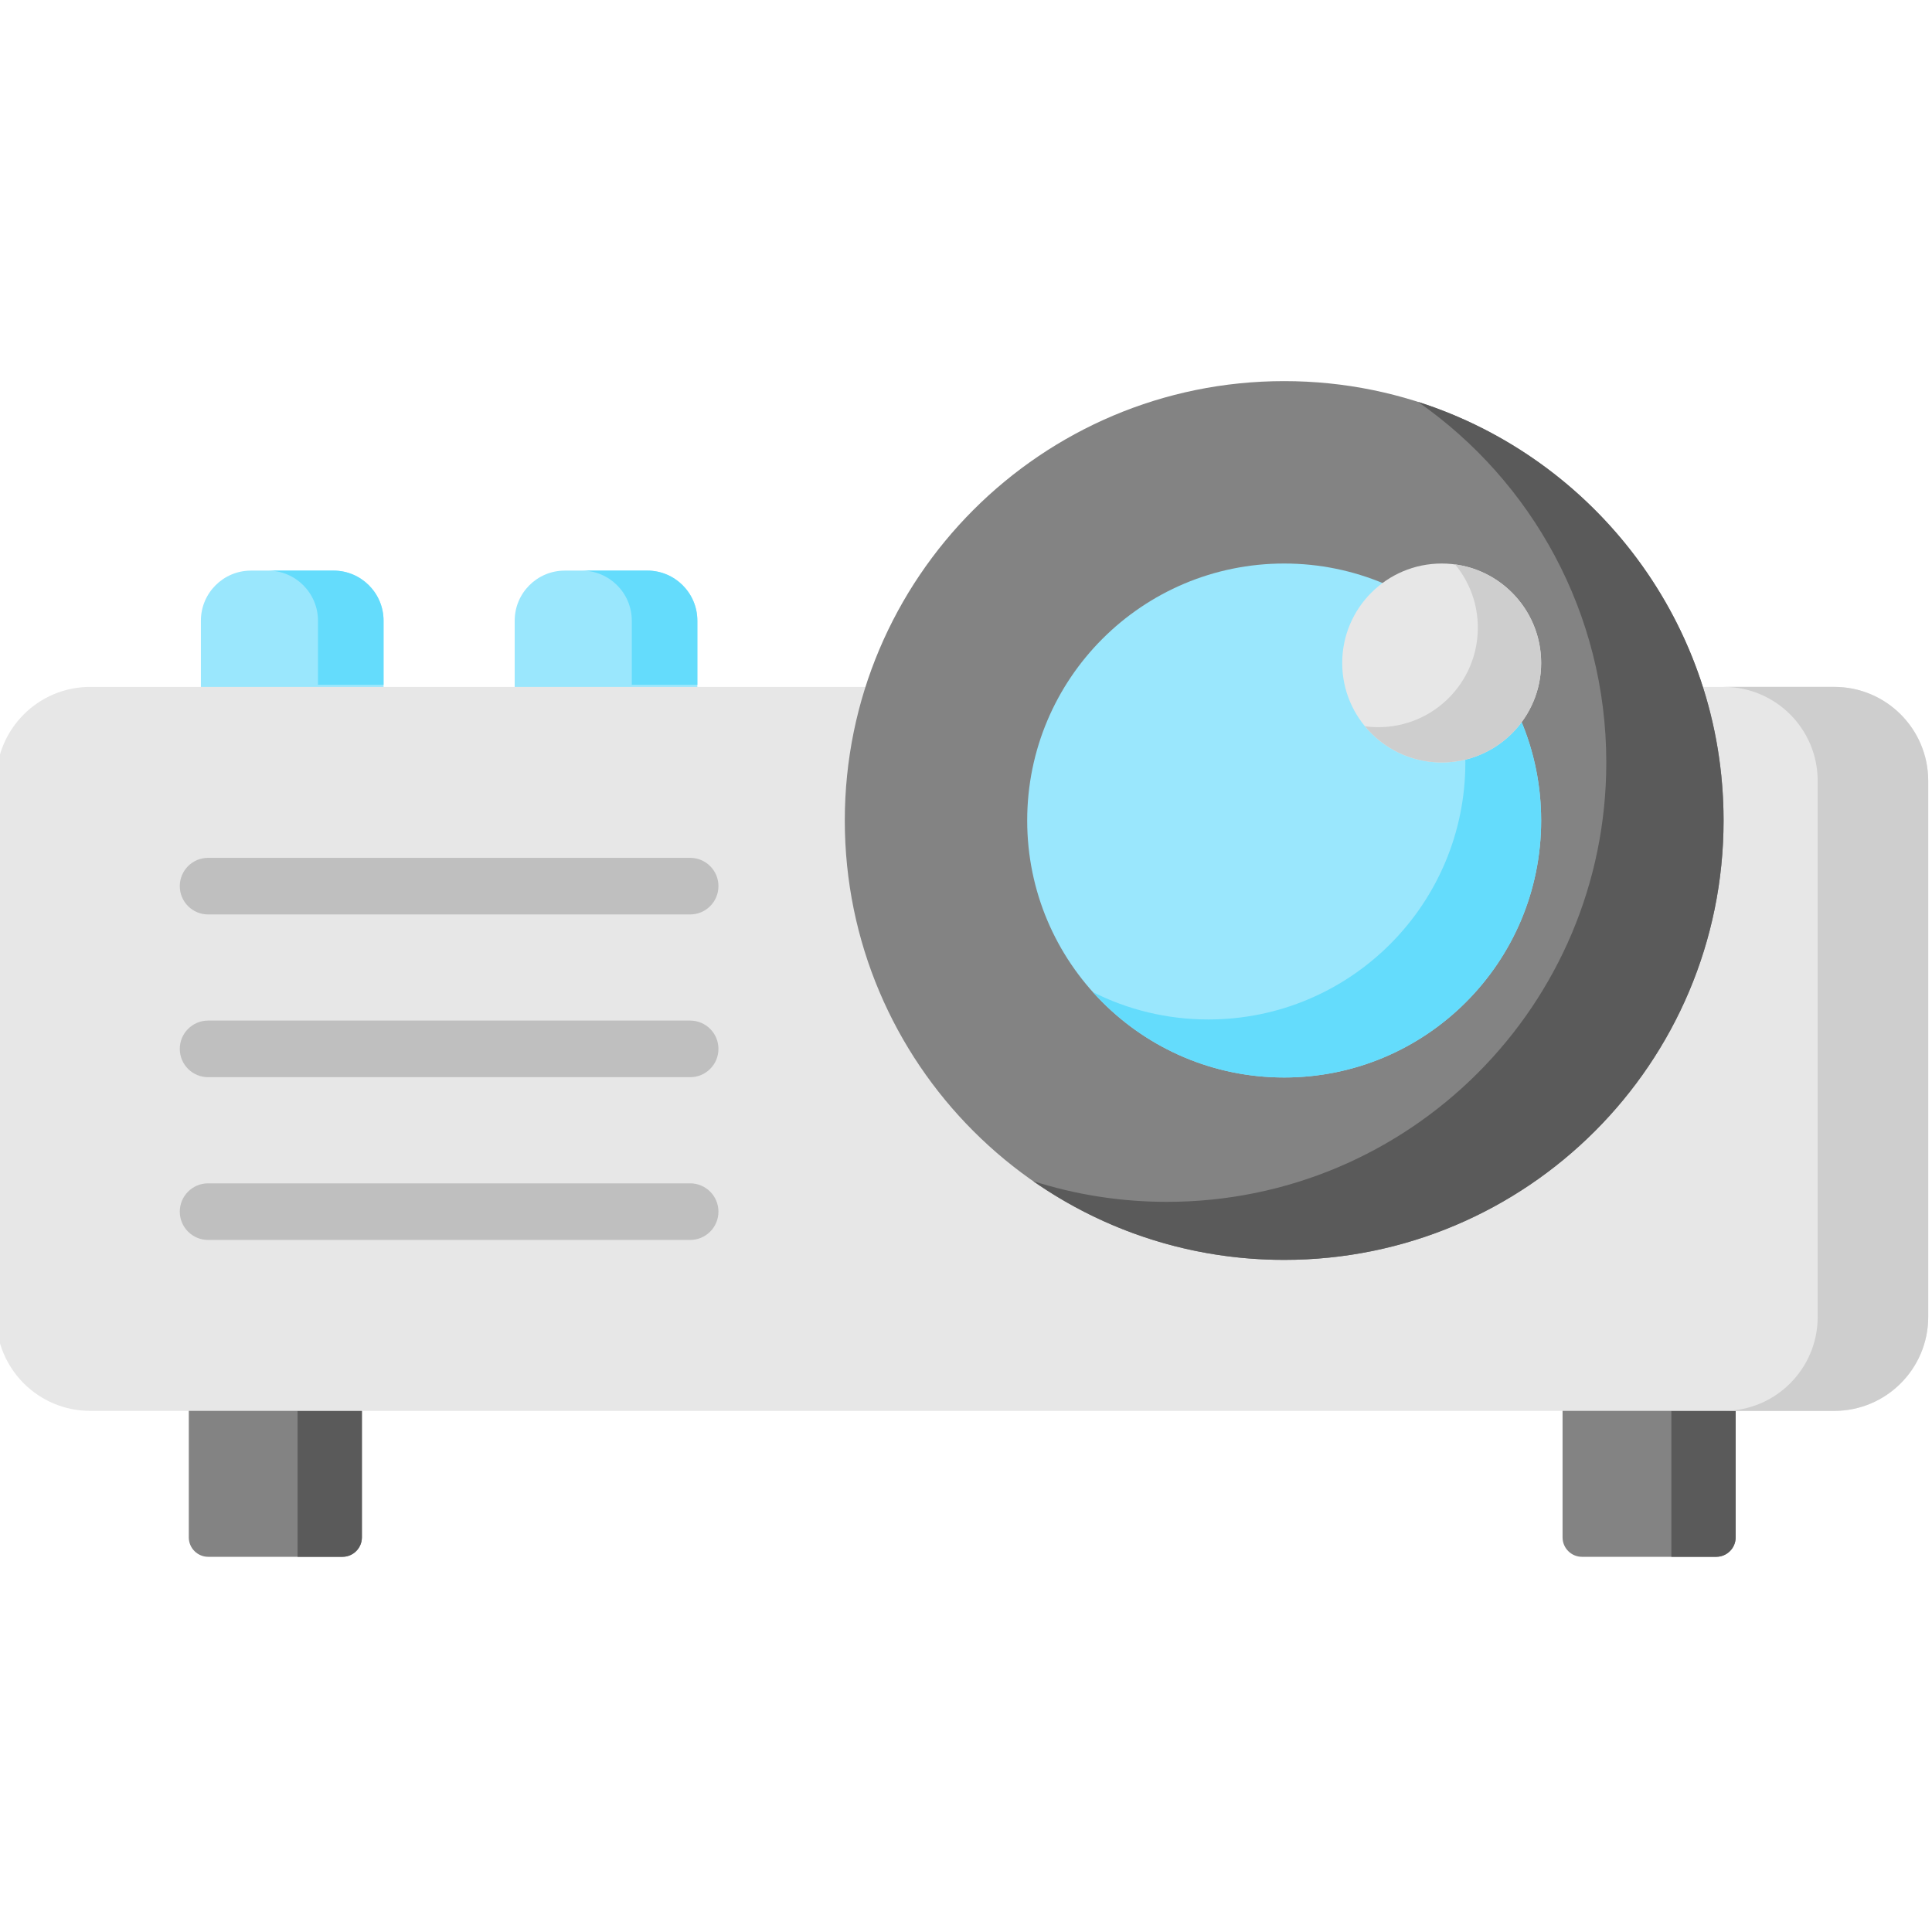 <?xml version="1.0" encoding="UTF-8" standalone="no"?><!-- icon666.com - MILLIONS OF FREE VECTOR ICONS --><svg width="1024" height="1024" viewBox="1 -100 511.999 511" xmlns="http://www.w3.org/2000/svg"><path d="m102.645 92.531h-48.406v-28.543c0-7.328 5.941-13.273 13.273-13.273h21.859c7.328 0 13.273 5.941 13.273 13.273zm0 0" fill="#9ae7fd"/><path d="m185.801 92.531h-48.402v-28.543c0-7.328 5.941-13.273 13.273-13.273h21.859c7.328 0 13.273 5.941 13.273 13.273v28.543zm0 0" fill="#9ae7fd"/><path d="m91.758 312.07h-35.574c-2.844 0-5.152-2.309-5.152-5.152v-51.293h45.875v51.293c0 2.844-2.305 5.152-5.148 5.152zm0 0" fill="#838383"/><path d="m455.816 312.07h-35.574c-2.844 0-5.148-2.309-5.148-5.152v-51.293h45.875v51.293c0 2.844-2.309 5.152-5.152 5.152zm0 0" fill="#838383"/><path d="m455.816 312.07h-11.891v-38.672h17.043v33.52c0 2.844-2.309 5.152-5.152 5.152zm0 0" fill="#5a5a5a"/><path d="m91.758 312.07h-11.895v-38.672h17.043v33.52c0 2.844-2.305 5.152-5.148 5.152zm0 0" fill="#5a5a5a"/><path d="m487.09 273.398h-462.18c-13.758 0-24.91-11.152-24.91-24.91v-142.043c0-13.758 11.152-24.91 24.91-24.91h462.18c13.758 0 24.91 11.152 24.91 24.91v142.047c0 13.754-11.152 24.906-24.91 24.906zm0 0" fill="#e7e7e7"/><path d="m511.996 106.445v142.047c0 13.75-11.145 24.906-24.906 24.906h-29.293c13.762 0 24.906-11.156 24.906-24.906v-142.047c0-13.762-11.145-24.914-24.906-24.914h29.293c13.762 0 24.906 11.152 24.906 24.914zm0 0" fill="#cecece"/><path d="m102.645 63.988v16.984h-17.379v-16.984c0-7.332-5.941-13.277-13.277-13.277h17.379c7.332 0 13.277 5.945 13.277 13.277zm0 0" fill="#64dcfc"/><path d="m185.805 63.988v16.984h-17.375v-16.984c0-7.332-5.945-13.277-13.277-13.277h17.375c7.336 0 13.277 5.945 13.277 13.277zm0 0" fill="#64dcfc"/><path d="m457.762 116.941c0 64.309-52.133 116.441-116.441 116.441-64.309 0-116.441-52.133-116.441-116.441s52.133-116.441 116.441-116.441c64.309 0 116.441 52.133 116.441 116.441zm0 0" fill="#838383"/><path d="m457.766 116.941c0 64.312-52.137 116.441-116.441 116.441-24.738 0-47.68-7.715-66.539-20.879 11.18 3.574 23.094 5.5 35.453 5.5 64.316 0 116.445-52.125 116.445-116.441 0-39.57-19.738-74.52-49.895-95.562 46.969 14.996 80.977 59 80.977 110.941zm0 0" fill="#5a5a5a"/><path d="m409.422 116.941c0 37.609-30.488 68.102-68.102 68.102-37.609 0-68.102-30.492-68.102-68.102 0-37.613 30.492-68.102 68.102-68.102 37.613 0 68.102 30.488 68.102 68.102zm0 0" fill="#9ae7fd"/><path d="m409.418 116.941c0 37.617-30.488 68.105-68.094 68.105-20.137 0-38.23-8.734-50.695-22.629 9.199 4.645 19.59 7.25 30.602 7.25 37.617 0 68.105-30.488 68.105-68.105 0-17.488-6.594-33.441-17.441-45.492 22.258 11.203 37.523 34.254 37.523 60.871zm0 0" fill="#64dcfc"/><path d="m409.422 75.199c0 14.562-11.801 26.363-26.359 26.363-14.562 0-26.363-11.801-26.363-26.363 0-14.559 11.801-26.359 26.363-26.359 14.559 0 26.359 11.801 26.359 26.359zm0 0" fill="#e7e7e7"/><path d="m409.418 75.207c0 14.551-11.793 26.355-26.355 26.355-8.191 0-15.512-3.738-20.344-9.598 1.164.164 2.359.246 3.562.246 14.555 0 26.359-11.805 26.359-26.367 0-6.379-2.258-12.219-6.035-16.77 12.883 1.73 22.812 12.773 22.812 26.133zm0 0" fill="#cecece"/><g fill="#bfbfbf"><path d="m183.895 141.836h-127.75c-4.141 0-7.5-3.359-7.5-7.5 0-4.141 3.359-7.5 7.5-7.5h127.75c4.145 0 7.5 3.359 7.5 7.5 0 4.141-3.355 7.5-7.5 7.5zm0 0"/><path d="m183.895 184.965h-127.75c-4.141 0-7.5-3.355-7.5-7.5 0-4.141 3.359-7.5 7.5-7.5h127.75c4.145 0 7.5 3.359 7.5 7.5 0 4.145-3.355 7.5-7.5 7.5zm0 0"/><path d="m183.895 228.098h-127.75c-4.141 0-7.5-3.359-7.5-7.5s3.359-7.5 7.5-7.5h127.75c4.145 0 7.5 3.359 7.5 7.5s-3.355 7.5-7.5 7.5zm0 0"/></g></svg>
